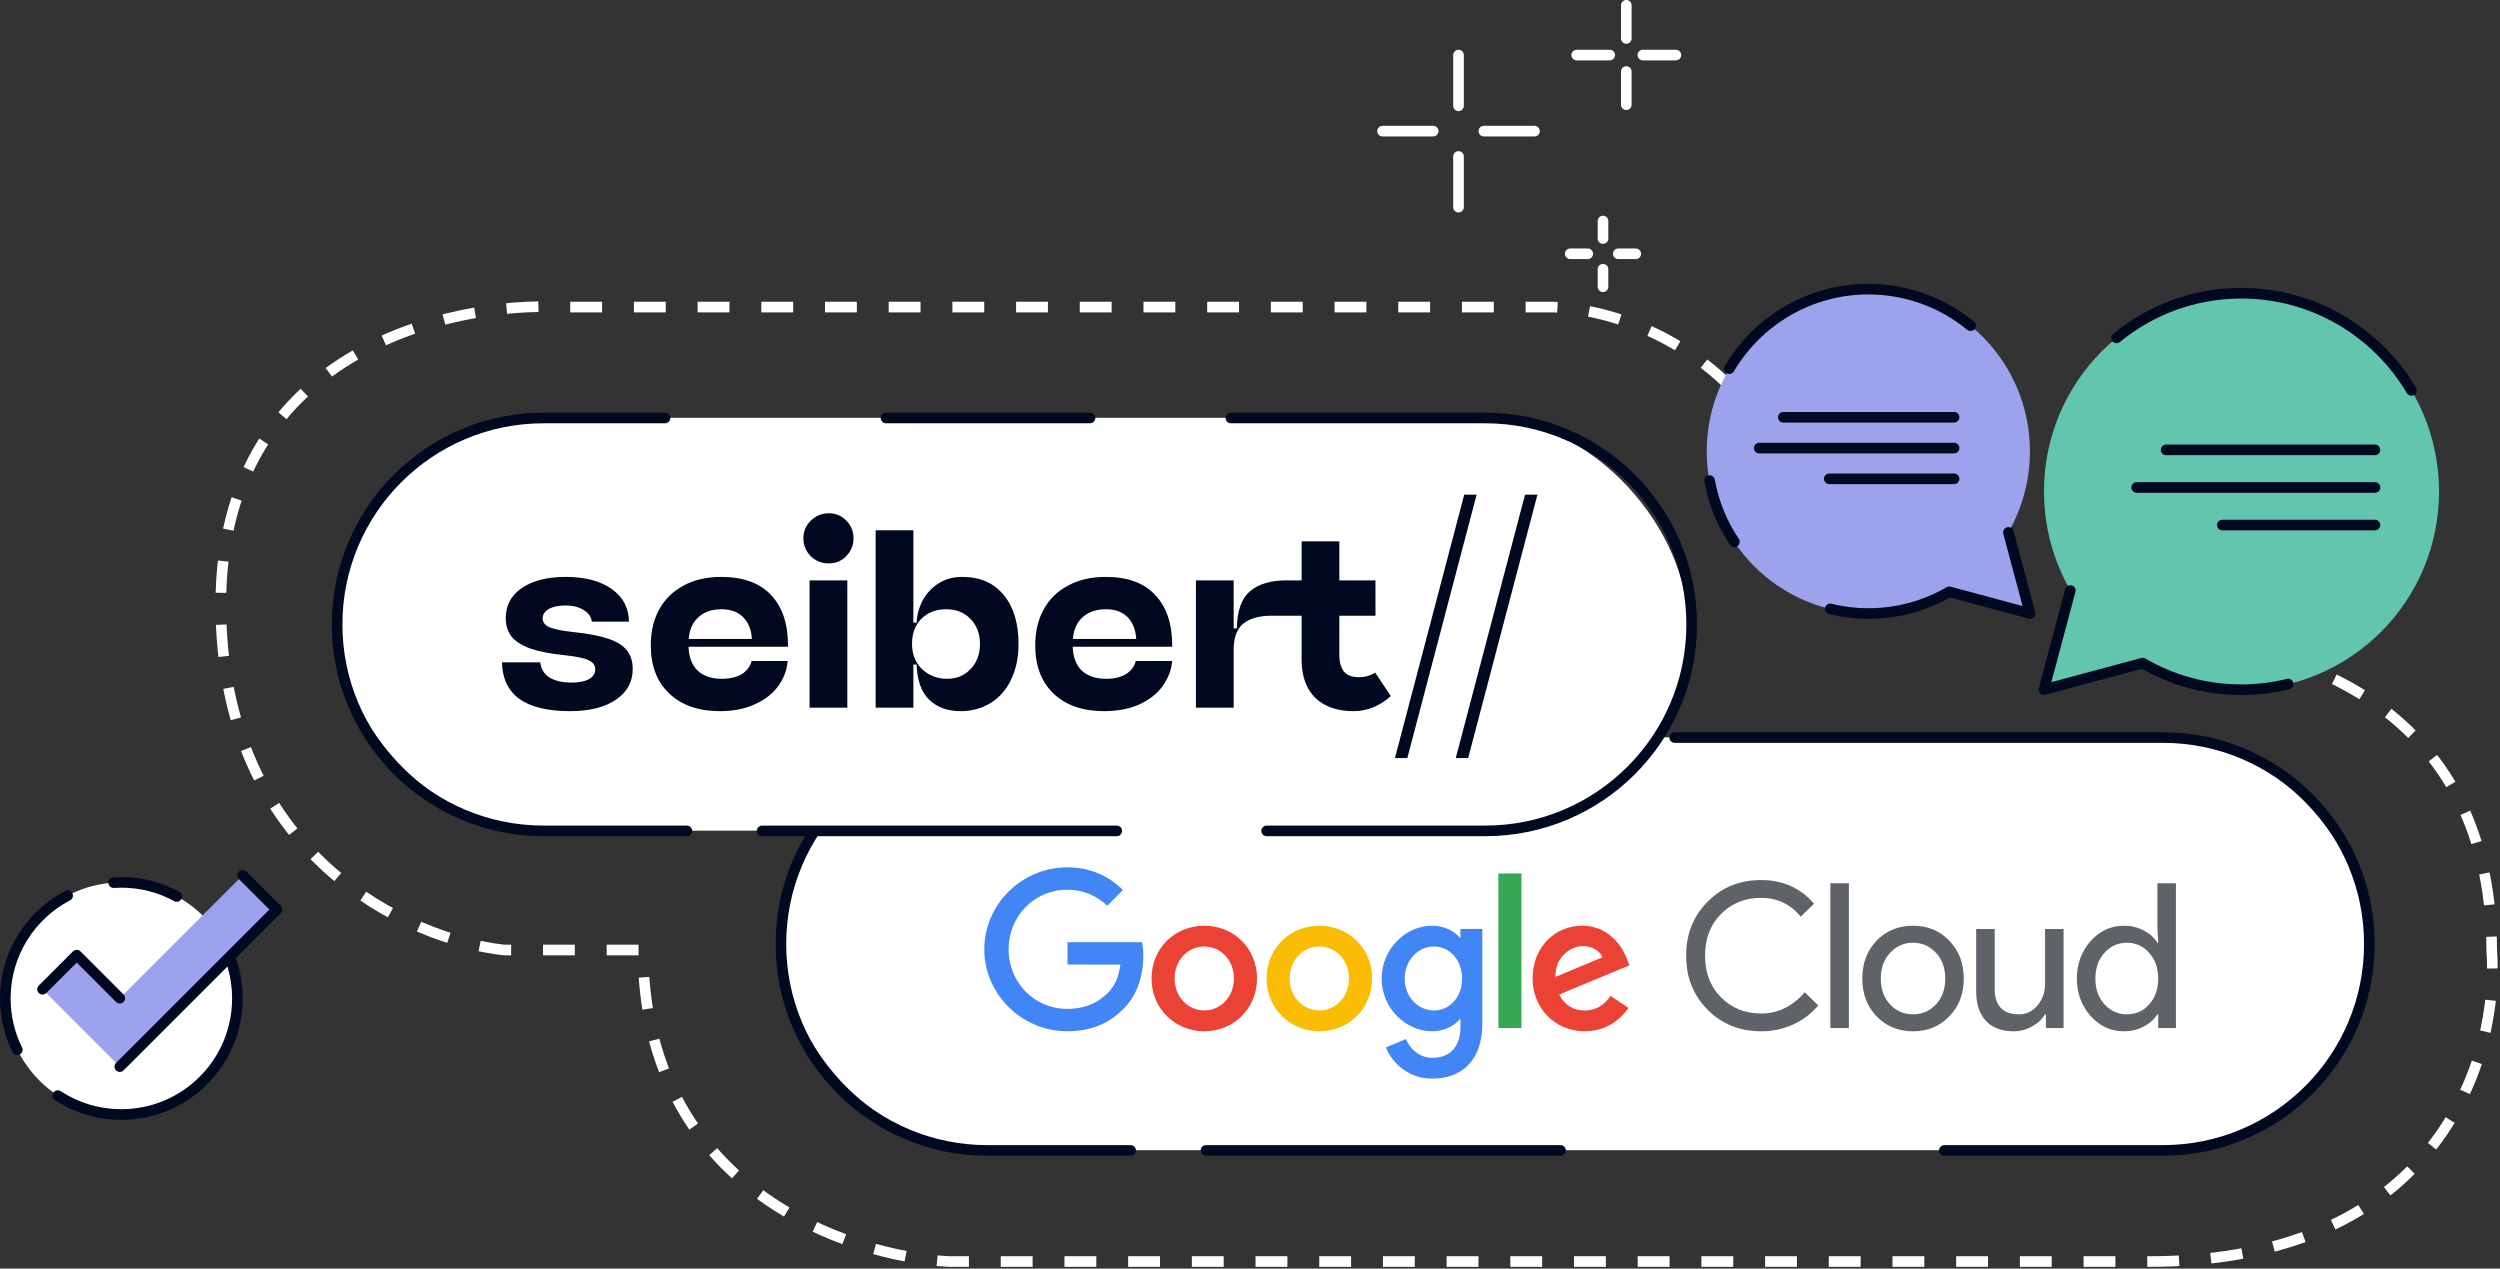 <svg width="471" height="239" viewBox="0 0 471 239" fill="none" xmlns="http://www.w3.org/2000/svg">
<rect x="0" y="0" width="471" height="239" fill="#333333" stroke="none"/>
<path d="M306.395 1V7.249" stroke="white" stroke-width="2" stroke-linecap="round" stroke-linejoin="round"/>
<path d="M306.395 13.479V19.728" stroke="white" stroke-width="2" stroke-linecap="round" stroke-linejoin="round"/>
<path d="M297.047 10.374H303.271" stroke="white" stroke-width="2" stroke-linecap="round" stroke-linejoin="round"/>
<path d="M309.516 10.374H315.739" stroke="white" stroke-width="2" stroke-linecap="round" stroke-linejoin="round"/>
<path d="M302.006 41.634V44.936" stroke="white" stroke-width="2" stroke-linecap="round" stroke-linejoin="round"/>
<path d="M302.006 50.721V54.023" stroke="white" stroke-width="2" stroke-linecap="round" stroke-linejoin="round"/>
<path d="M295.83 47.813H299.129" stroke="white" stroke-width="2" stroke-linecap="round" stroke-linejoin="round"/>
<path d="M304.881 47.813H308.18" stroke="white" stroke-width="2" stroke-linecap="round" stroke-linejoin="round"/>
<path d="M274.783 10.374V19.926" stroke="white" stroke-width="2" stroke-linecap="round" stroke-linejoin="round"/>
<path d="M274.783 29.477V39.028" stroke="white" stroke-width="2" stroke-linecap="round" stroke-linejoin="round"/>
<path d="M260.475 24.706H270.017" stroke="white" stroke-width="2" stroke-linecap="round" stroke-linejoin="round"/>
<path d="M279.559 24.706H289.101" stroke="white" stroke-width="2" stroke-linecap="round" stroke-linejoin="round"/>
<path d="M303.827 113.447C301.018 109.285 299.057 104.501 298.121 99.37" stroke="#010920" stroke-width="2" stroke-linecap="round" stroke-linejoin="round"/>
<rect x="147.121" y="138.911" width="299.265" height="77.79" rx="38.895" fill="white"/>
<g clip-path="url(#clip0_956_2341)">
<path d="M331.783 194.295C327.761 194.295 324.398 192.936 321.691 190.219C319.01 187.502 317.67 184.111 317.67 180.047C317.67 175.983 319.01 172.606 321.691 169.914C324.372 167.171 327.736 165.8 331.783 165.8C335.88 165.8 339.206 167.286 341.761 170.257L339.257 172.695C337.309 170.333 334.817 169.152 331.783 169.152C328.773 169.152 326.256 170.168 324.233 172.2C322.235 174.207 321.236 176.823 321.236 180.047C321.236 183.272 322.235 185.889 324.233 187.897C326.257 189.93 328.773 190.946 331.783 190.945C334.944 190.945 337.688 189.612 340.015 186.945L342.557 189.421C341.27 190.968 339.648 192.2 337.815 193.021C335.919 193.876 333.861 194.311 331.783 194.295ZM348.331 166.409V193.686H344.84V166.409H348.331ZM350.853 184.352C350.853 181.483 351.751 179.108 353.547 177.228C355.368 175.349 357.657 174.409 360.414 174.409C363.17 174.409 365.447 175.349 367.242 177.228C369.063 179.106 369.974 181.481 369.974 184.352C369.974 187.247 369.063 189.622 367.242 191.476C365.447 193.356 363.171 194.296 360.414 194.295C357.656 194.295 355.367 193.354 353.547 191.474C351.751 189.596 350.853 187.223 350.853 184.352ZM354.344 184.352C354.344 186.359 354.925 187.985 356.089 189.228C357.252 190.472 358.694 191.094 360.414 191.094C362.134 191.094 363.576 190.472 364.739 189.228C365.901 187.985 366.483 186.359 366.484 184.352C366.484 182.371 365.902 180.759 364.739 179.514C363.551 178.245 362.11 177.61 360.414 177.609C358.718 177.609 357.276 178.244 356.089 179.514C354.926 180.759 354.344 182.372 354.344 184.352ZM388.78 193.686H385.442V191.095H385.287C384.756 192.009 383.94 192.771 382.84 193.381C381.792 193.976 380.61 194.291 379.407 194.295C377.13 194.295 375.379 193.641 374.152 192.333C372.925 191.025 372.312 189.164 372.312 186.752V175.019H375.803V186.525C375.878 189.573 377.409 191.097 380.393 191.097C381.784 191.097 382.947 190.531 383.883 189.401C384.82 188.271 385.288 186.918 385.287 185.344V175.019H388.777L388.78 193.686ZM400.119 194.295C397.693 194.295 395.607 193.33 393.859 191.4C392.139 189.444 391.279 187.095 391.28 184.352C391.28 181.609 392.14 179.26 393.859 177.305C395.605 175.375 397.691 174.41 400.119 174.409C401.485 174.409 402.731 174.701 403.856 175.286C404.982 175.87 405.848 176.644 406.455 177.609H406.61L406.455 175.019V166.409H409.945V193.686H406.607V191.095H406.452C405.847 192.061 404.981 192.835 403.855 193.417C402.729 194 401.483 194.293 400.119 194.295ZM400.688 191.095C402.408 191.095 403.812 190.473 404.899 189.229C406.038 187.985 406.607 186.36 406.607 184.353C406.607 182.398 406.038 180.785 404.899 179.515C403.787 178.246 402.383 177.611 400.688 177.61C399.019 177.61 397.615 178.245 396.477 179.515C395.339 180.785 394.77 182.397 394.77 184.353C394.77 186.334 395.339 187.947 396.477 189.191C397.615 190.461 399.019 191.096 400.688 191.095Z" fill="#5F6368"/>
<path d="M201.112 181.723V177.505H215.172C215.329 178.358 215.405 179.224 215.4 180.091C215.4 183.254 214.538 187.171 211.761 189.957C209.062 192.782 205.612 194.288 201.038 194.288C192.564 194.288 185.441 187.359 185.441 178.848C185.441 170.337 192.564 163.408 201.039 163.408C205.727 163.408 209.063 165.253 211.574 167.664L208.612 170.638C206.811 168.944 204.376 167.625 201.039 167.625C194.852 167.625 190.016 172.634 190.016 178.848C190.016 185.062 194.852 190.074 201.039 190.074C205.051 190.074 207.338 188.455 208.8 186.986C209.991 185.79 210.776 184.073 211.081 181.727L201.112 181.723Z" fill="#4285F4"/>
<path d="M236.823 184.346C236.823 190.075 232.361 194.289 226.888 194.289C221.416 194.289 216.953 190.075 216.953 184.346C216.953 178.585 221.415 174.404 226.89 174.404C232.364 174.404 236.823 178.585 236.823 184.346ZM232.474 184.346C232.474 180.77 229.888 178.321 226.888 178.321C223.889 178.321 221.301 180.769 221.301 184.346C221.301 187.886 223.888 190.372 226.888 190.372C229.888 190.372 232.474 187.886 232.474 184.346Z" fill="#EA4335"/>
<path d="M258.498 184.346C258.498 190.075 254.039 194.289 248.563 194.289C243.087 194.289 238.627 190.075 238.627 184.346C238.627 178.585 243.088 174.404 248.563 174.404C254.038 174.404 258.498 178.585 258.498 184.346ZM254.149 184.346C254.149 180.77 251.562 178.321 248.563 178.321C245.563 178.321 242.976 180.769 242.976 184.346C242.976 187.886 245.563 190.372 248.563 190.372C251.563 190.372 254.149 187.886 254.149 184.346Z" fill="#FBBC04"/>
<path d="M279.274 175.007V192.857C279.274 200.201 274.963 203.214 269.864 203.214C265.063 203.214 262.177 199.975 261.09 197.339L264.879 195.757C265.553 197.377 267.202 199.297 269.866 199.297C273.128 199.297 275.152 197.263 275.152 193.46V192.029H275.002C274.027 193.234 272.153 194.289 269.791 194.289C264.841 194.289 260.305 189.957 260.305 184.385C260.305 178.773 264.841 174.404 269.791 174.404C272.153 174.404 274.027 175.459 275.002 176.626H275.152V175.007H279.274ZM275.45 184.385C275.45 180.882 273.127 178.32 270.163 178.32C267.164 178.32 264.651 180.881 264.651 184.385C264.651 187.849 267.164 190.371 270.163 190.371C273.125 190.372 275.45 187.849 275.45 184.385Z" fill="#4285F4"/>
<path d="M286.64 164.56V193.686H282.291V164.56H286.64Z" fill="#34A853"/>
<path d="M303.437 187.623L306.811 189.883C305.727 191.501 303.099 194.289 298.562 194.289C292.938 194.289 288.738 189.92 288.738 184.346C288.738 178.438 292.976 174.404 298.074 174.404C303.211 174.404 305.723 178.509 306.548 180.731L306.998 181.861L293.758 187.359C294.771 189.355 296.346 190.372 298.559 190.372C300.772 190.372 302.312 189.28 303.437 187.623ZM293.05 184.046L301.899 180.357C301.411 179.113 299.949 178.248 298.224 178.248C296.012 178.246 292.938 180.201 293.05 184.046V184.046Z" fill="#EA4335"/>
</g>
<path d="M294.008 216.742H227.2M366.307 216.742L407.49 216.742C428.972 216.742 446.386 199.328 446.386 177.847C446.386 156.366 428.972 138.952 407.49 138.952H315.515M288.974 138.952L250.537 138.952M213.014 216.742H186.016C164.535 216.742 147.121 199.328 147.121 177.847C147.121 156.366 164.535 138.952 186.016 138.952L208.896 138.952" stroke="#010920" stroke-width="2" stroke-linecap="round"/>
<rect x="63.51" y="78.71" width="254.492" height="77.79" rx="38.895" fill="white"/>
<path d="M210.397 156.539H143.588M238.633 156.539H279.817C301.298 156.539 318.712 139.125 318.712 117.644C318.712 96.162 301.298 78.749 279.817 78.749L231.903 78.749M205.363 78.749L166.925 78.749M129.403 156.539H102.405C80.924 156.539 63.51 139.125 63.51 117.644C63.51 96.163 80.924 78.749 102.405 78.749H125.285" stroke="#010920" stroke-width="2" stroke-linecap="round"/>
<path d="M107.42 133.982C103.221 133.982 100.038 133.22 97.871 131.696C95.738 130.138 94.637 127.836 94.57 124.788H101.782C101.918 126.007 102.493 126.955 103.509 127.632C104.559 128.276 105.964 128.598 107.725 128.598C109.113 128.598 110.197 128.377 110.976 127.937C111.755 127.497 112.144 126.887 112.144 126.109C112.144 125.33 111.721 124.754 110.874 124.382C110.061 123.975 108.487 123.654 106.15 123.417C103.611 123.146 101.545 122.739 99.954 122.198C98.362 121.622 97.177 120.877 96.398 119.963C95.653 119.014 95.281 117.846 95.281 116.458C95.281 114.054 96.296 112.157 98.328 110.769C100.394 109.381 103.137 108.686 106.557 108.686C110.214 108.686 113.109 109.448 115.242 110.972C117.376 112.462 118.459 114.511 118.493 117.118H111.484C111.416 116.238 110.908 115.51 109.96 114.934C109.046 114.358 107.911 114.071 106.557 114.071C105.236 114.071 104.186 114.291 103.408 114.731C102.629 115.171 102.239 115.764 102.239 116.509C102.239 117.254 102.679 117.812 103.56 118.185C104.44 118.557 105.981 118.862 108.182 119.099C110.823 119.37 112.94 119.776 114.531 120.318C116.123 120.826 117.291 121.537 118.036 122.452C118.815 123.366 119.204 124.568 119.204 126.058C119.204 128.496 118.138 130.426 116.004 131.848C113.905 133.27 111.043 133.982 107.42 133.982ZM135.611 133.982C131.615 133.982 128.449 132.881 126.112 130.68C123.776 128.479 122.607 125.448 122.607 121.588C122.607 119.014 123.132 116.763 124.182 114.832C125.266 112.868 126.806 111.362 128.804 110.312C130.802 109.228 133.156 108.686 135.864 108.686C139.996 108.686 143.128 109.821 145.261 112.09C147.395 114.358 148.461 117.525 148.461 121.588V121.842H128.753V120.369H143.026L141.655 120.826C141.655 118.964 141.147 117.491 140.131 116.407C139.149 115.323 137.744 114.782 135.915 114.782C134.019 114.782 132.512 115.34 131.395 116.458C130.277 117.575 129.718 119.15 129.718 121.182V121.537C129.718 123.569 130.26 125.144 131.344 126.261C132.461 127.345 134.019 127.886 136.017 127.886C137.507 127.886 138.743 127.599 139.725 127.023C140.707 126.413 141.333 125.584 141.604 124.534H148.41C148.241 126.295 147.632 127.886 146.582 129.309C145.532 130.731 144.059 131.865 142.163 132.712C140.3 133.558 138.116 133.982 135.611 133.982ZM152.525 109.347H159.636V133.321H152.525V109.347ZM156.131 106.147C154.81 106.147 153.676 105.69 152.728 104.775C151.814 103.827 151.356 102.71 151.356 101.423C151.356 100.136 151.814 99.036 152.728 98.121C153.676 97.173 154.81 96.699 156.131 96.699C157.452 96.699 158.552 97.156 159.433 98.071C160.347 98.985 160.804 100.102 160.804 101.423C160.804 102.744 160.347 103.861 159.433 104.775C158.552 105.69 157.452 106.147 156.131 106.147ZM164.969 99.899H172.08V118.134L171.369 121.283L172.08 124.331V133.321H164.969V99.899ZM172.69 117.321C172.757 115.865 173.13 114.477 173.807 113.156C174.518 111.836 175.5 110.769 176.753 109.956C178.04 109.11 179.547 108.686 181.274 108.686C184.626 108.686 187.234 109.821 189.096 112.09C190.958 114.325 191.89 117.406 191.89 121.334C191.89 123.908 191.416 126.159 190.467 128.09C189.553 129.986 188.266 131.442 186.607 132.458C184.948 133.474 183.068 133.982 180.969 133.982C178.531 133.982 176.567 133.27 175.077 131.848C173.587 130.426 172.791 128.208 172.69 125.194H170.81V117.321H172.69ZM178.429 127.886C180.224 127.886 181.697 127.277 182.848 126.058C184.034 124.839 184.626 123.264 184.626 121.334C184.626 119.404 184.034 117.829 182.848 116.61C181.663 115.391 180.139 114.782 178.277 114.782C176.381 114.782 174.823 115.374 173.604 116.559C172.419 117.745 171.826 119.319 171.826 121.283C171.826 123.247 172.453 124.839 173.706 126.058C174.992 127.277 176.567 127.886 178.429 127.886ZM207.991 133.982C203.995 133.982 200.829 132.881 198.493 130.68C196.19 128.479 195.039 125.448 195.039 121.588C195.039 119.014 195.564 116.763 196.613 114.832C197.697 112.868 199.238 111.362 201.236 110.312C203.233 109.228 205.587 108.686 208.296 108.686C212.427 108.686 215.542 109.821 217.642 112.09C219.775 114.358 220.842 117.525 220.842 121.588V121.842H201.134V120.369H215.407L214.086 120.826C214.052 118.964 213.545 117.491 212.563 116.407C211.581 115.323 210.175 114.782 208.347 114.782C206.45 114.782 204.927 115.34 203.775 116.458C202.658 117.575 202.099 119.15 202.099 121.182V121.537C202.099 123.569 202.641 125.144 203.724 126.261C204.842 127.345 206.4 127.886 208.397 127.886C209.921 127.886 211.157 127.599 212.105 127.023C213.087 126.413 213.714 125.584 213.985 124.534H220.842C220.673 126.295 220.046 127.903 218.962 129.359C217.913 130.782 216.44 131.916 214.543 132.763C212.681 133.575 210.497 133.982 207.991 133.982ZM225.312 109.347H232.423V133.321H225.312V109.347ZM231.712 118.388H233.032C233.066 115.103 233.879 112.784 235.47 111.429C237.062 110.041 239.348 109.347 242.327 109.347H259.14V116.001H239.635C237.231 116.001 235.42 116.509 234.2 117.525C233.015 118.507 232.423 120.132 232.423 122.401L231.712 118.388ZM254.975 133.982C251.961 133.982 249.574 133.152 247.813 131.493C246.086 129.8 245.223 127.378 245.223 124.229V101.982H252.334V123.366C252.334 124.72 252.622 125.77 253.197 126.515C253.773 127.226 254.721 127.582 256.042 127.582C257.159 127.582 258.175 127.294 259.089 126.718L262.035 131.137C261.121 131.984 260.054 132.678 258.835 133.22C257.616 133.728 256.329 133.982 254.975 133.982ZM275.86 93.195H278.196L265.142 142.82H262.806L275.86 93.195ZM287.318 93.195H289.654L276.601 142.82H274.264L287.318 93.195Z" fill="#010920"/>
<path d="M404.84 121.001C426.373 119.748 469.439 129.59 469.439 178.979C470.93 198.544 460.098 237.673 404.84 237.673H178.837C159.61 236.731 121.158 223.674 121.158 178.979H94.971C77.181 177.041 41.602 161.298 41.602 113.829C41.602 66.361 84.474 56.733 105.909 57.852H183.37H292.646C301.588 58.165 315.268 62.089 326.156 73.011" stroke="white" stroke-width="2" stroke-dasharray="6 6"/>
<path d="M352.008 54.485C368.819 54.485 382.438 68.157 382.438 85.022C382.438 90.578 380.959 95.797 378.358 100.305L382.438 115.588L367.213 111.496C362.72 114.105 357.546 115.588 351.979 115.588C335.168 115.588 321.549 101.916 321.549 85.051C321.549 68.186 335.197 54.485 352.008 54.485Z" fill="#9CA3EC"/>
<path d="M378.387 100.305L382.467 115.588L367.232 111.496C362.739 114.106 357.566 115.588 352.008 115.588C349.535 115.588 347.11 115.282 344.814 114.719" stroke="#010920" stroke-width="2" stroke-linecap="round" stroke-linejoin="round"/>
<path d="M325.805 69.451C331.116 60.495 340.852 54.475 352.007 54.475C359.328 54.475 366.01 57.065 371.262 61.365" stroke="#010920" stroke-width="2" stroke-linecap="round" stroke-linejoin="round"/>
<path d="M326.752 102.065C324.456 98.665 322.85 94.74 322.081 90.548" stroke="#010920" stroke-width="2" stroke-linecap="round" stroke-linejoin="round"/>
<path d="M368.15 78.616H335.967" stroke="#010920" stroke-width="2" stroke-linecap="round" stroke-linejoin="round"/>
<path d="M368.15 84.418H331.434" stroke="#010920" stroke-width="2" stroke-linecap="round" stroke-linejoin="round"/>
<path d="M368.15 90.21H344.639" stroke="#010920" stroke-width="2" stroke-linecap="round" stroke-linejoin="round"/>
<path d="M422.287 55.245C401.731 55.245 385.088 71.951 385.088 92.573C385.088 99.365 386.891 105.751 390.074 111.257L385.088 129.941L403.702 124.929C409.191 128.122 415.517 129.941 422.317 129.941C442.872 129.941 459.516 113.234 459.516 92.612C459.516 71.991 442.833 55.245 422.277 55.245H422.287Z" fill="#62C5AE"/>
<path d="M390.046 111.258L385.06 129.942L403.674 124.93C409.163 128.123 415.489 129.942 422.288 129.942C425.313 129.942 428.279 129.567 431.088 128.875" stroke="#010920" stroke-width="2" stroke-linecap="round" stroke-linejoin="round"/>
<path d="M454.312 73.553C447.829 62.6 435.915 55.245 422.287 55.245C413.339 55.245 405.17 58.408 398.745 63.657" stroke="#010920" stroke-width="2" stroke-linecap="round" stroke-linejoin="round"/>
<path d="M447.443 84.753H408.096" stroke="#010920" stroke-width="2" stroke-linecap="round" stroke-linejoin="round"/>
<path d="M447.443 91.841H402.548" stroke="#010920" stroke-width="2" stroke-linecap="round" stroke-linejoin="round"/>
<path d="M447.443 98.92H418.689" stroke="#010920" stroke-width="2" stroke-linecap="round" stroke-linejoin="round"/>
<path d="M4.745 200.316C2.397 196.826 1.025 192.61 1.025 188.105C1.025 176.031 10.82 166.239 22.89 166.239C34.959 166.239 44.754 176.031 44.754 188.105C44.754 200.179 34.959 209.971 22.89 209.971C15.322 209.971 8.658 206.151 4.753 200.324L4.745 200.316Z" fill="white"/>
<path d="M41.476 176.603C43.542 179.947 44.728 183.881 44.728 188.104C44.728 200.177 34.933 209.97 22.863 209.97C18.45 209.97 14.328 208.664 10.891 206.416" stroke="#010920" stroke-width="2" stroke-linecap="round" stroke-linejoin="round"/>
<path d="M21.412 166.287C21.888 166.263 22.38 166.239 22.856 166.239C26.624 166.239 30.206 167.19 33.288 168.898" stroke="#010920" stroke-width="2" stroke-linecap="round" stroke-linejoin="round"/>
<path d="M3.251 197.777C1.807 194.859 1 191.563 1 188.105C1 179.691 5.768 172.381 12.739 168.729" stroke="#010920" stroke-width="2" stroke-linecap="round" stroke-linejoin="round"/>
<path d="M22.574 200.952L8.012 186.372L14.458 179.948L22.566 188.056L45.721 164.909L52.168 171.357L22.574 200.952Z" fill="#9CA3EC"/>
<path d="M8.012 186.373L14.458 179.949L22.566 188.057" stroke="#010920" stroke-width="2" stroke-linecap="round" stroke-linejoin="round"/>
<path d="M45.721 164.909L52.168 171.357L22.574 200.952" stroke="#010920" stroke-width="2" stroke-linecap="round" stroke-linejoin="round"/>
<defs>
<clipPath id="clip0_956_2341">
<rect width="224.505" height="39.806" fill="white" transform="translate(185.441 163.408)"/>
</clipPath>
</defs>
</svg>
